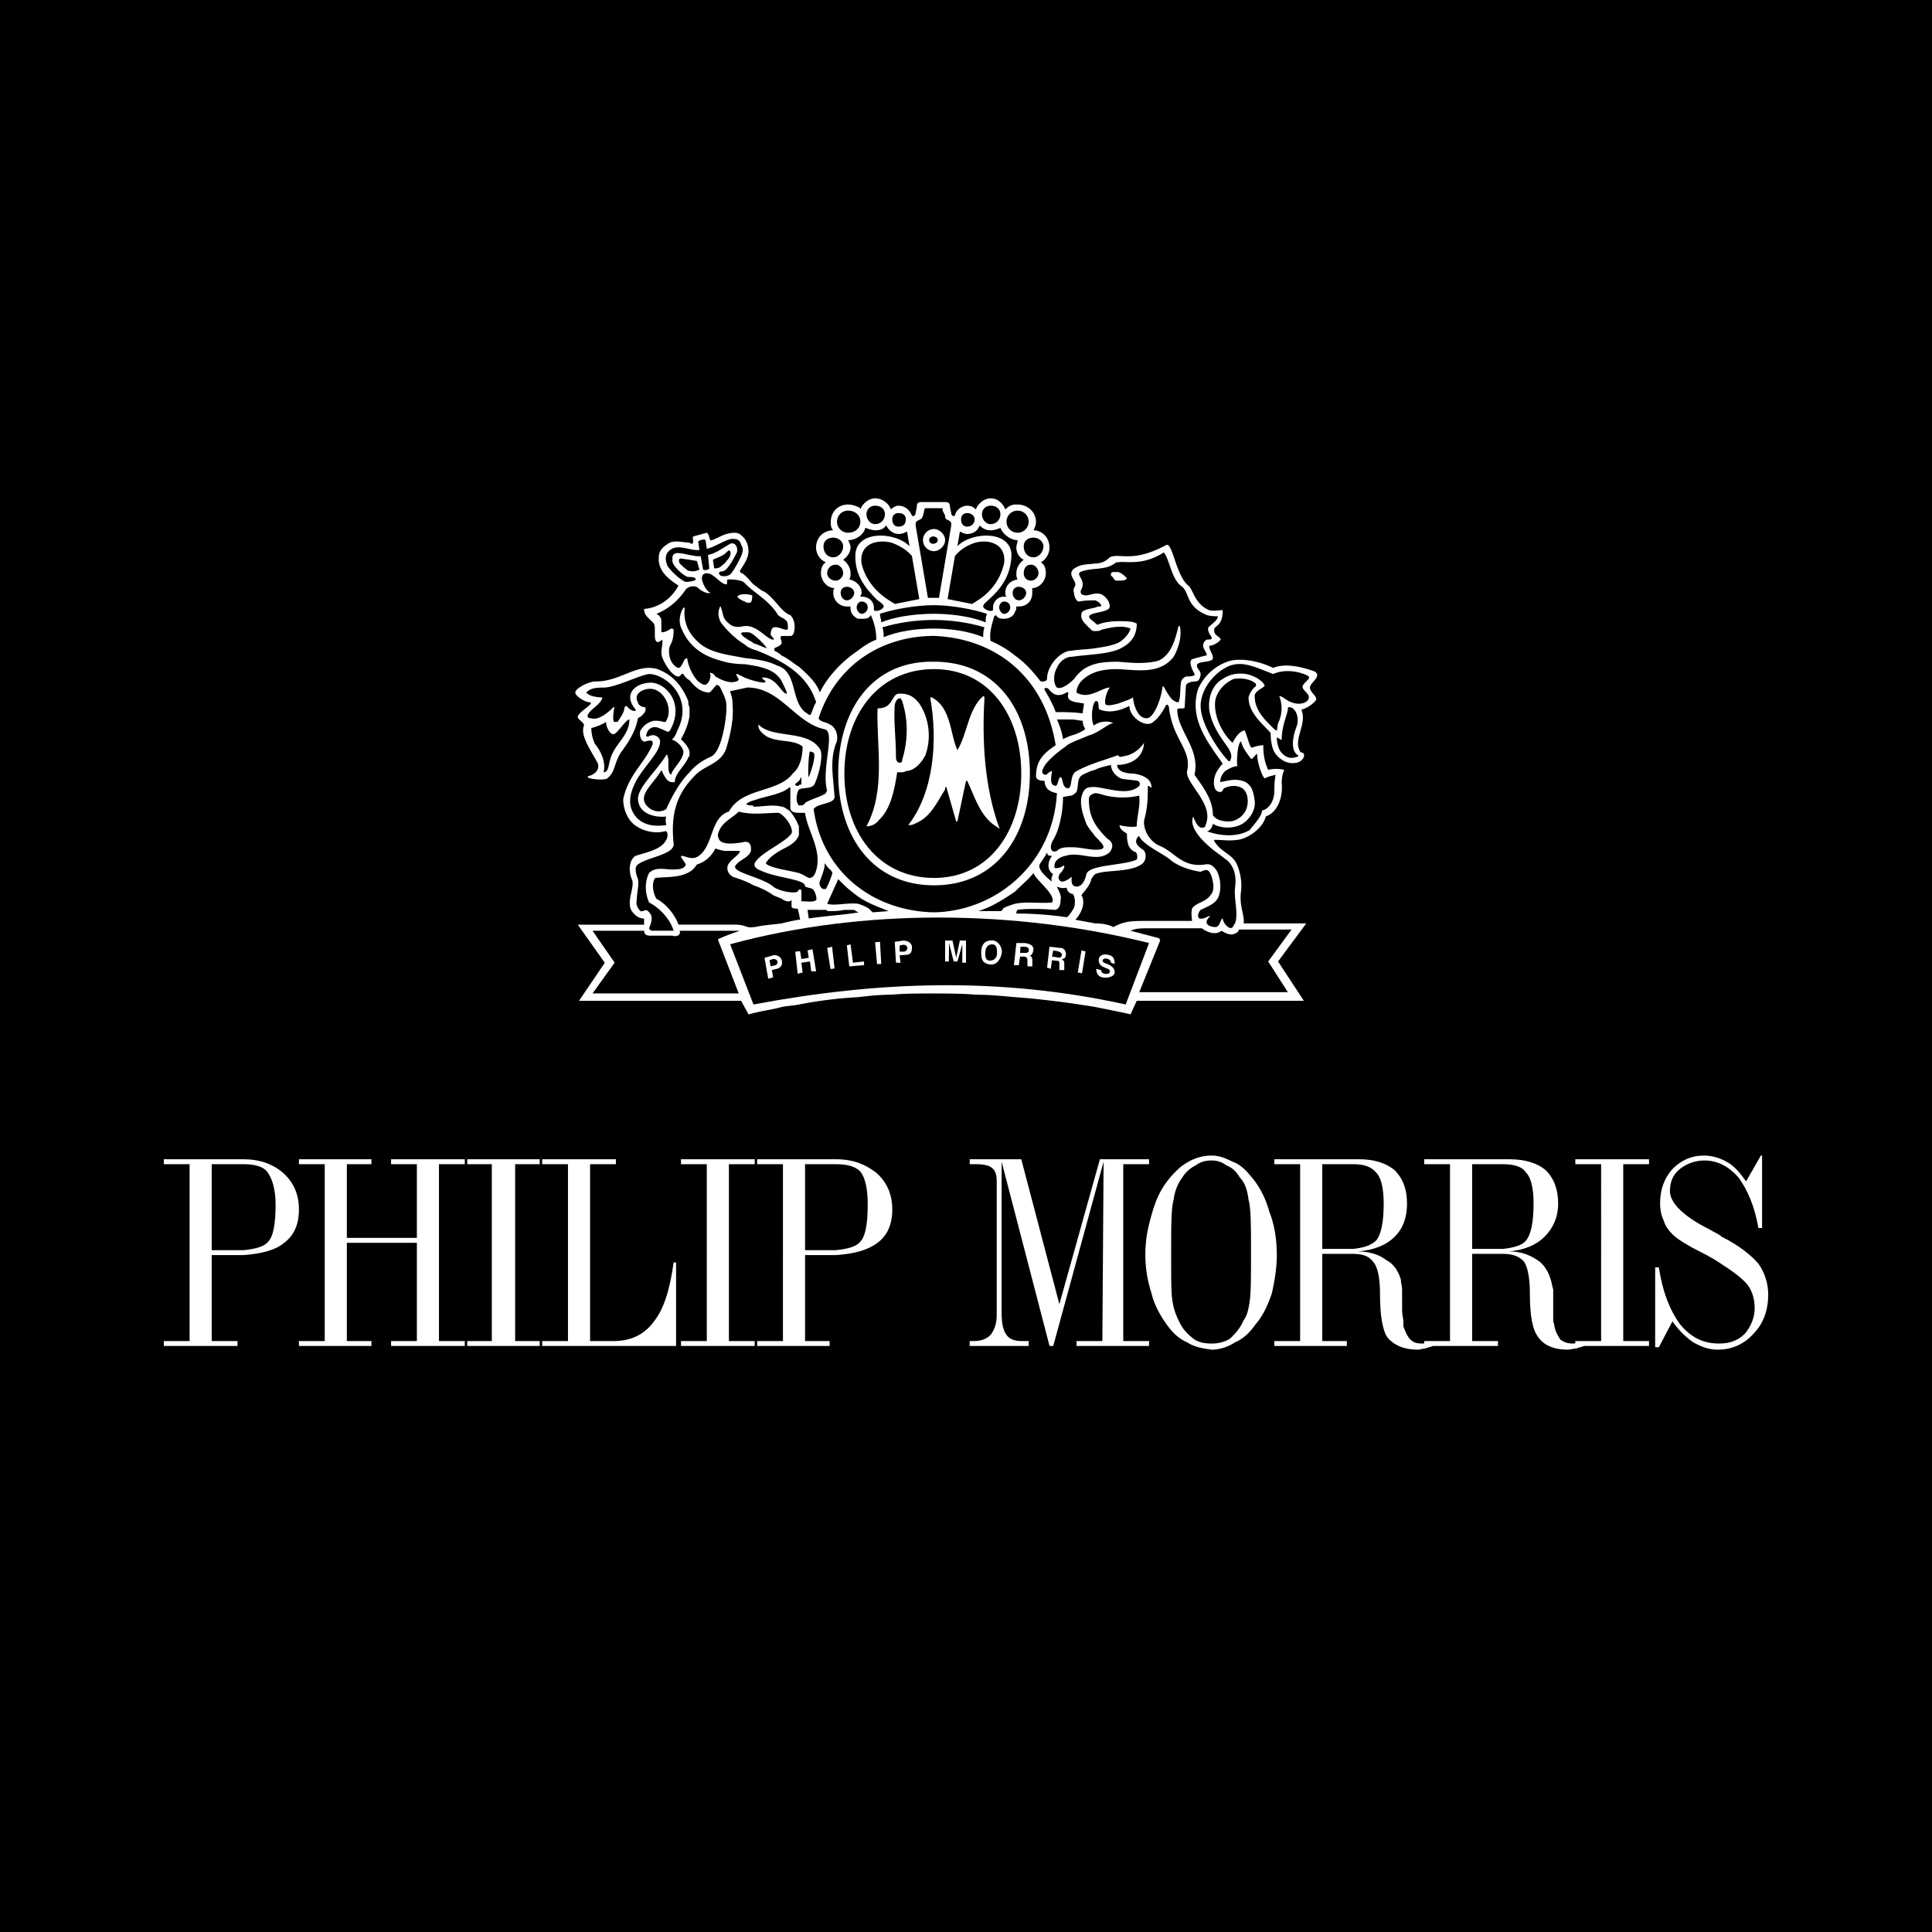 <svg xmlns="http://www.w3.org/2000/svg" width="2500" height="2500" viewBox="0 0 192.756 192.756"><g fill-rule="evenodd" clip-rule="evenodd"><path d="M0 0h192.756v192.756H0V0z"/><path d="M68.801 86.979c-.98.613-2.329.49-3.432.613-.368.49-.246 1.471.123 2.083.98.49 1.838 1.593 2.206 2.574H73.213c1.349 0 1.104.368 1.961.246h.123c1.226-.246 1.838-.246 2.696-.368.49-.122.98-.245 1.716-.367h.122l-.122-.613-.123-.49c-.245 0-.613 0-.613-.245V89.8c-.245.245-.613.122-.98-.123-.245-.123-.613-.245-.858-.368-.49-.368-1.226-.735-1.961-.98-.613-.368-1.349-.613-2.084-.858-.367-.245-.612-.613-.49-1.103.245-.613 1.226-1.103 1.226-1.471h-1.348c-.368 0-.735-.122-1.104-.245-.368.735-.98 1.348-1.838 1.593-.245.366-.49.611-.735.734zm40.447 13.482c1.225.246 2.451.49 3.553.736l.613-1.35h16.67l-2.574-3.921 2.818-3.8h-6.25c.121-.858-.49-1.716-.246-3.309.123-1.348-.367-2.697-.734-3.064-.49-.613-1.35-.858-1.961-1.839 0-.122 0-.122.121-.122.736 0 1.35.122 2.207 0 1.104-.123 2.574-1.226 2.818-2.329 1.35-.49 1.717-2.206 1.594-3.309 0-.735.123-.981.246-1.348a3.489 3.489 0 0 0-1.594 0c-.369-.735-.49-1.594-.49-2.452-.367 0-.859.123-1.104.246-.244 0-.367-.735-.736-1.716-.488 0-.98.735-1.225 1.226-.857-.736-1.961-2.574-1.717-4.29.246-.98.98-1.716 1.84-2.083.734-.123 1.715 0 2.205.49v.246c-.244.123-.611.613-.734 1.103 0 1.594 1.471 2.696 2.205 3.555 0 .735.123 1.593.49 2.083.49.613 1.227 1.104 2.207.858.367-.123.734-.49.613-.858 0-.122-.369-.122-.369-.245-.734-1.225.736-2.696.123-4.167.613-.123 1.348-.735 1.471-.98.123-.368-.611-.735-.611-1.226s1.225-1.103.488-1.593c-1.348-.491-2.941-.858-4.166-.368-1.227-.613-2.941-.98-4.168-.735-1.471.367-2.695 1.471-3.309 2.819-.98 3.064 1.104 5.515 2.451 7.476-.246.246-.613.736-.736 1.104-.244.613-.244 1.716.49 1.716.246 0 .246-.245.369-.368.49-.245 1.225-.368 1.838 0 .49.368.613 1.103.49 1.716-.123.858-.98 1.593-1.838 1.593-.613 0-1.227-.122-1.594-.613 0-1.593-.98-2.819-1.838-4.044.611-2.574-1.717-4.412-1.717-6.496 0-.245.736 0 .736-.245l.121-2.083c0-.368.613-.49.98-.49.369 0 .49-.49.49-.736 0-.367-.367-.49-.367-.857 0-.49 1.594-.245 1.594-.735s-.367-.735-.367-1.226c.49 0 1.348-.613 1.102-.736-.367-.368-.611-.368-.611-.858s.857-.245.857-1.961c-.49 0-.857.123-1.348 0-1.471-.613-1.594-2.083-2.084-2.451-1.227-.98-1.594-4.413-2.207-4.045-3.432 1.839-4.656.735-5.637 1.226-.49.491-.98.613-1.471.613-.736.122-1.471 0-2.207.613-.49.613.367 1.103.246 1.593-.123.245-.246.368-.123.735 0 .368.244.858.49.858.613-.123 1.225-.123 1.594-.123.121 0 .244.123.244.123.123 0 .613.49.246.49-.123 0-.246 0-.49.123-.613.123-1.35.245-1.35.613-.121.612.369.98.98 1.593.123.123.246.123.369.123.244 0 .49 0 .611-.123.98-.245 2.084-.49 2.941-.123-.121.491-.734 1.226-1.348 1.471s-1.348.367-2.205.49c-.736.123-1.594.123-2.33.246-1.102 0-2.451 1.471-2.451 2.819 0 .245-.613.368-.734.123-.859-1.103-1.594-1.839-2.451-2.451-.736-.613-1.594-1.104-2.451-1.471-.123-.858.121-1.594.367-2.452.123-.123.244-.123.244 0 .246.245.49.245.736.245.49 0 .98-.245 1.104-.735.121-.123.121-.245.121-.368v-.123h.246c.857 0 1.348-.613 1.348-1.348v-.49c.736 0 1.348-.735 1.348-1.471 0-.49-.121-.858-.49-1.103.49-.245.859-.858.859-1.471 0-.98-.736-1.716-1.594-1.716.123-.245.244-.49.244-.858 0-.98-.857-1.716-1.838-1.716h-.244c-.369 0-.736.245-.98.49-.246-.613-.736-1.103-1.471-1.103-.613 0-1.227.49-1.471 1.103-.246-.245-.491-.368-.859-.368-.49 0-1.103.368-1.226.98-.123.123-.368 0-.368-.245l-.123-.613c0-.368-.123-.49-.49-.49h-2.33c-.367 0-.49.123-.49.49l-.122.613c0 .245-.246.368-.368.245-.245-.613-.735-.98-1.348-.98-.246 0-.491.123-.736.368-.245-.613-.858-1.103-1.593-1.103-.613 0-1.226.49-1.471 1.103a.263.263 0 0 0-.245-.245 2.302 2.302 0 0 0-.98-.245c-.98 0-1.716.735-1.716 1.716 0 .368 0 .613.245.858-.98 0-1.715.735-1.715 1.716 0 .613.367 1.226.98 1.471-.368.245-.491.613-.491 1.103 0 .735.613 1.471 1.349 1.471-.123.123-.123.368-.123.49a1.36 1.36 0 0 0 1.349 1.348h.368v.123c0 .49.245.858.735 1.103h.368c.368 0 .613 0 .858-.245 0-.123.123-.123.123 0 .368.858.49 1.593.49 2.329-.613.245-1.226.613-1.838 1.104-1.471.98-2.941 2.451-3.8 4.167-.245-.858-1.103-1.716-2.083-2.574-.613-.367-1.104-.857-1.716-1.103-.245-.245-.49-.368-.735-.49v-.246c.245-.123.613-.245.735-.49 0-.368-.245-.613 0-.736h.98c.123-.123.245-.245.245-.368.123-.49.123-1.226-.368-1.716-.368-.122-.613-.368-.858-.613-.49-.49-.98-1.226-1.716-1.716-.368-.123-.735-.49-1.103-.736-.368-.367-.613-.735-1.104-1.103-.122 0-.245-.123-.245-.245.368-.613.858-1.226.858-1.961 0-.613-.245-1.226-.735-1.594-.368-.368-.98-.245-1.471-.122-.735.245-1.471.735-1.594.612-.122-.123-.122-.612-.368-.735l-1.348.368c-.123.123.123.613-.123.736-.119 0-.238-.115-.245-.122v-.001c-.613 0-1.348-.245-1.961 0-.613.368-1.103.735-1.103 1.471-.123 1.471 1.226 2.329 1.961 2.819-.735 1.348-1.961 2.206-3.432 2.329 0 .735.613.98.981 1.471.245.49-.123 1.716.368 1.838.245 0 .49-.368.49-.122 0 .612-.245 1.103 0 1.716.246.612.98 1.838 1.594 1.838.245 0 .245-.368.49-.246.123.246.368.491.613.613.49.613 1.103 1.226 1.961 1.226.122 0 .367-.368.612-.613.123-.246.368-.123.49.123.245.49.613 1.226.613 1.716v.613c-.123 1.716-.613 4.044-1.471 4.535-.858.368-1.593.858-2.206 1.594-.98.98-1.716 2.329-2.329 3.677-.613.368-1.349.245-1.838-.245-.491-.49-.491-.98-.123-1.593.367-.613.98-1.226 1.348-1.838.245-.368.245 0 .245 0 .246.49.491.98.98.98h.246c0-.858.98-1.593 1.348-2.451 0 0 0-.123.123-.123v-.49c-.123-.49-.49-.857-.858-1.225.368-.613.735-1.471.858-2.329v-.858c-.123-.245-.123-.368-.123-.613-.613-1.471-1.471-2.574-3.064-3.187-2.084-.613-3.677 1.226-6.128 1.226-.858 0-2.083.735-2.083 1.103s.98.98 1.471.98c.49.123-1.226.98-1.226 1.471 0 .245.735.613.613.858-.368.98.613 2.329 1.348 3.677.245.49 0 1.103-.858 1.348-.613.245 1.471.49 1.838.245.858-.735.613-1.348 1.348-2.574.735-.98 1.471-2.084 1.716-3.432.123-.123.245-.123.368-.245.245-.245.49-.49.367-.858-.367 0-.735-.245-.735-.49-.49-.858.49-1.348 1.226-1.348 1.349 0 2.329 1.961 1.594 3.187 0 .123-.123.123-.245.123-.368-.123-.613-.123-.98-.123-.49.123-.981.368-1.349.981-.122.367 0 .98.368 1.103.246 0 .613-.245.858 0v.245c-.735 1.839-2.451 3.064-2.941 5.516 0 .858.368 2.084 1.348 2.696.735.49 1.839.735 2.819.49.245-.122.368.491.123.858-.49.98-1.961 1.226-3.064 1.593-.612.368-.735 1.471-.367 2.329.367.735-.613 2.206 0 3.187.367.49.735.735 1.225.735v.613h-6.618l2.696 3.8-2.574 3.799H73.944l.735 1.35c.122 0 .367-.123.49-.123.98-.246 1.961-.367 2.819-.613.613-.123 1.103-.123 1.716-.244a42.685 42.685 0 0 1 5.883-.736c1.103-.123 2.083-.244 3.309-.244 1.348-.123 2.819-.123 4.167-.123 1.471 0 2.941 0 4.291.123 1.348 0 2.572.121 3.922.244 1.838.123 3.799.367 5.637.613.741.117 1.599.238 2.335.361zm0-23.655c.49-.245 1.102-.368 1.592-.49 0 .368.246.98.98 1.348.369.123 1.104.123 1.717.245a.347.347 0 0 1 0 .613c-1.104.858-2.941.123-4.289 0-.49 0-.859 0-1.104.368-.613.98-.123 2.329.244 3.309.246.491.613.858.859 1.226.49.49.857.858.857 1.103-.123.245-.367.245-.857.245-.613 0-1.471-.245-2.33-.245-.611 0-1.102 0-1.471.367-.49.245-.857-.245-.367-1.103.613-.98.98-2.819.98-4.29.246 0 .613-.123.857-.123.246-.123.369-.245.49-.368.246-.735 0-1.348.613-1.716.249-.122.739-.366 1.229-.489zm0 10.418c.98-.49 3.676-.123 4.779-1.104.367-.367.367-1.103 0-1.348s-.857-.613-.613-1.103c0 0 .123-.245.246-.245.367.858 2.328 1.715 3.064 2.329.857.735 2.205 1.103 3.062 1.226.736-.368.859-.123 1.104.49.123.49.367 1.348-.123 1.838-.49.735-1.471.735-1.838 1.348-.123.49 0 .98 0 1.226h-4.658c-1.225 0-2.082 0-3.186.613-.49-.246-1.104-.368-1.838-.368-.613-.122-1.35-.245-1.961-.367.49-.491 1.102-1.594.611-2.452.369-.49.859-.98.98-1.593.125-.245.248-.367.371-.49zm-2.33-15.443c.369 0 .736.123 1.104.123 0 .49.123.49.246.858-.369.245-.859.49-1.35.613a6.034 6.034 0 0 0-.857.368c-.123-.736-.367-1.471-.613-1.961l1.47-.001zm-5.637 17.159c.611-.613 1.225-1.103 1.838-1.838.123.613 2.328 2.206 1.838 2.941-1.225.123-2.451-.123-3.676.123-.369.123-.859.245-1.227.49 0 .123-.123.245-.244.245h-2.207c1.227-.368 2.452-1.103 3.678-1.961zm-3.922-34.809c1.471-.368 3.062.245 2.818 2.084-.367 1.593-1.348 2.941-2.818 3.799-.123.123-.246.123-.369.245l-2.451-.49.735-4.29c.491-.612 1.226-1.103 2.085-1.348zm-4.29-.612c.245 0 .49.123.49.368s-.245.368-.49.368c-.123 0-.368-.123-.368-.368s.245-.368.368-.368zm-4.168.612c.736.245 1.593.735 2.083 1.349l.735 4.29-2.451.49c-.123-.123-.245-.123-.368-.245-1.471-.858-2.574-2.206-2.941-3.799-.245-1.84 1.349-2.452 2.942-2.085zM85.592 89.43c.858.613 1.838.98 3.064 1.471l-1.593.123-.368-.368c-.368-.245-.735-.368-1.103-.49-1.103-.123-2.329.245-3.064 0l1.104-2.451.49.49c.49.49.98.857 1.47 1.225zm-5.883-11.521c-.246.245-.368.245-.368.368s.123.123.368.123c0-.123.122-.123.245-.123v-.735c-.122.122-.122.245-.245.367zm0 3.187c-.491 0-.858-.123-.858-.491v-2.083c-.245.123-.49.368-.858.49-.858.368-1.838.49-2.819.858-.123 0-.368.123-.613.245l-.123.123c.245.123.49.123.612.123.123 0 .123.123.123.123.98 0 1.961-.245 2.819 0 .245 0 .49.245.735.368.368.368.735.981.981 1.593V83.303c-.246.736-.981 1.104-1.716 1.471-.613.367-1.226.735-1.593 1.348l.123.123c.368.245.98.368 1.471.49.613.123 1.226.245 1.716.368.367.123.735.368.98.49.49 0 .612-.368.735-.735.612-2.083-.858-3.922-1.104-5.76h-.368c-.122 0-.243-.002-.243-.002zm-4.535-17.772a.94.94 0 0 0-.613-.245c-.368 0-.613 0-.613.123 0 .245.857.735 1.103.857l.123.123c.49.122.857.367 1.348.49a6.969 6.969 0 0 0-1.348-1.348zm-2.696-8.212l.122-.122c.245-.246.368.245.245.367 0 .245-.245.491-.367.613-.123.245-.368.367-.49.49-.245.245-.491.245-.736.245l-.123-.858c.491-.245.981-.367 1.349-.735zm-3.677.736l.735.123.245.858c-.245.123-.613.245-.98.123h-.123c-.368-.245-.613-.49-.858-.735-.123-.245-.123-.491.123-.491l.858.122z" fill="#fff"/><path d="M93.191 87.592c-5.638 0-8.947-4.658-8.947-10.418 0-5.76 3.309-10.417 8.947-10.417 5.516 0 8.701 4.657 8.701 10.417.001 5.76-3.185 10.418-8.701 10.418z"/><path d="M98.217 69.697c-.246 4.167 0 8.825 1.471 12.869.123.123 0 .123-.123 0-1.715-.98-2.205-2.819-3.064-4.657h-.123l-.858 4.044h-.123l-.981-3.432c-.122 0-.122 0-.122.245-.858 1.348-1.471 2.819-3.064 3.432-.246.123-.368.123-.613.123 2.574-3.309 2.941-8.457 2.206-12.624 0-.123 0-.123.123-.123 1.961.98 1.838 3.677 2.574 5.271.98-1.594 1.103-4.167 2.574-5.393.123 0 .123.123.123.245z" fill="#fff"/><path d="M67.82 92.862h6.005c-.367.123-1.471.491-2.206.858l2.084 5.393H59.118l2.206-3.064-2.206-3.187h5.147c0 .368.246.491.613.491h2.206c.369.122.859 0 .736-.491zM114.518 92.617h5.393c.49.368 1.348.736 1.961.245.367.245.736.368.98.368.123 0 .736-.123.736-.49h5.27l-2.328 3.187 1.961 3.064h-14.83l2.084-5.148c0-.122-.123-.245-.123-.245l-2.82-.736c.489-.245 1.102-.245 1.716-.245zM104.957 85.386c-.367.49-.613 1.348.123 1.838-.123.123-.244.49-.123.735-.49-.368-1.471-1.226-1.225-1.716.121-.245.611-.858.734-1.226.001.369.247.369.491.369zM107.164 90.533c-.123.246-.49.858-.736.98a34.667 34.667 0 0 0-5.025-.368c0-.122 0-.245.123-.367.613-.123 2.451-.123 3.678 0 .49 0 .613-.613.613-.98.121-.491-.246-.981-.369-1.349.49.245.859.123.98.123 0 .245.246.613.613.613.246.368.246.981.123 1.348zM109.248 79.135c.367 0 .611.123 1.102.245a7.55 7.55 0 0 0 3.311 0c.123 1.103-.246 2.083-.246 3.064-.367.123-1.348 0-1.715-.123 0 .491.611.736.734.858 0 1.104.246 1.594.857 1.839.123 0 .246.49.123.735-1.225.613-4.779.49-5.025 1.471-.121.49-.367 1.226-.98 1.226-.611 0-.49-.735-.49-.98-.121.123-.611.49-.98.49-.49-.123-.367-.735 0-.98.123-.245.246-.368.246-.49 0-.368-.123.123-.859.123-.121 0-.121 0-.121-.245 0-.491.49-.858 1.104-.98 1.471-.491 3.186.735 4.412-.368.367-.49.367-.98-.246-1.348-1.225-1.226-1.838-2.207-1.838-3.922-.002-.37.242-.493.611-.615zM123.832 73.987c.123.613.613 1.226.98 1.716.123.123.49-.491.613-.491 0 .735.367 1.961.734 2.452.492-.245.736-.245 1.104-.368-.121.735-.121 1.226-.121 1.593 0 1.348-.859 1.961-1.227 1.961 0 .613-.98 1.593-1.225 1.961-1.227.735-2.943.613-4.291.122.246 0 .49-.245.613-.735.857.491 2.084.491 2.941 0 .736-.49 1.348-1.348 1.225-2.329-.121-.98-.367-1.716-1.225-1.961s-1.471 0-2.207.123c0-.368.123-.735.49-1.103.369-.245.859-.49 1.227-.49-.121-.245.002-2.451.369-2.451z"/><path d="M123.342 66.265c1.104-.122 2.084.368 3.678.98 1.348-.612 3.064-.122 3.555.246.244.245-.736.735-.613 1.103s.49.49.613.858c.123.613-.859.98-1.717.613-.49-.123-.857-.613-1.225-.613.244.613.367 1.471 0 2.451-.369.613 0 1.226-.49.858-.859-.858-1.963-1.838-1.963-3.309 0-.613 1.104-.858.98-1.103-.244-.49-1.102-.98-1.838-1.104-.857-.122-1.592 0-2.328.491-1.104.613-1.471 1.961-1.348 3.064.244 1.593 1.102 2.696 1.961 3.922.123.245.244.49.244.735 0 .123-.121.613-.244.49-.49-.367-2.82-3.432-2.82-5.515s2.084-4.044 3.555-4.167zM109.738 70.8c.98.368 1.961.123 2.941-.368 0 1.103 1.471 2.083 2.205 1.716.613-.368 1.104-1.104 1.471-1.839.123 0 .123 0 .246.123.367 3.432 2.328 4.29 1.838 6.496-.244 1.103 2.451 3.064 1.961 5.025-.123.368-.123.613-.367.613-.367.123-.736-.368-.98-1.103-.613 1.349 1.838 3.187 1.961 3.31l1.471 1.103c.246.245.98.981.734 2.697-.121 1.226.369 2.574 0 3.554-.121.123-.121.246-.244.368-.244.367-.98-.368-.98-.858-.246 0-.246.858-.736.858-.611 0-1.348-.368-.49-1.104-.367 0-.611.368-1.102.245-.246-.123-.123-.612.121-.857.736-.368 1.594-.613 1.84-1.471.244-.735.121-1.838-.246-2.451-.244-.368-.613-.736-1.104-.613-2.328.368-3.062-1.226-4.533-1.838-.98-.368-1.717-1.593-1.594-2.574.367-1.226.367-2.452.367-3.31 0-.368.367.245.367 0 0-1.103-1.594-1.349-1.961-1.349s-1.471-.122-1.471-.857c1.104 0 2.574-.49 2.697-2.206-.49.735-1.227 1.226-2.084 1.348-.367.123-.49 0-.49-.122-1.348.49-2.818.857-4.168 1.593-.734.368-.367 1.716-.857 1.716-.613 0-.49-1.103-.734-1.103-.246 0-.246.858-.492.858-.734 0-.367-1.226-.367-1.471-.244 0-.49.368-.613.368-.244 0-.367-.123-.367-.368.246-.981 1.84-2.083 2.33-2.452.367-.367 1.471-.735 2.328-1.103.98-.245 1.961-1.225 2.451-1.225-.49-.246-1.348-.246-1.961.245-.367-.735-.123-2.451.244-2.451.368-.001.122.857.368.857zM104.59 68.717c.49.613.98.858 1.838.368.246-.123.123.123.123.368 0 .613.98.613 1.594.735 0 .245-.123.735-.123.981-.98-.123-1.838-.123-2.697-.123-.244-.735-.734-1.593-1.102-2.206-.123-.246.244-.246.367-.123zM93.191 62.711c-1.716 0-3.554.246-5.025.858 0-.245 0-.612-.123-.98 1.594-.49 3.432-.735 5.148-.735 1.593 0 3.432.245 5.025.735-.123.368-.123.735-.123.98-1.47-.612-3.308-.858-4.902-.858z"/><path d="M93.191 60.382c-1.716 0-3.922.368-5.393.858 0 .367.123.49.123.857 1.471-.613 3.554-.857 5.271-.857 1.593 0 3.677.245 5.148.857 0-.368 0-.49.121-.857-1.47-.49-3.676-.858-5.27-.858zM99.074 60.873c-.244.245-.98-.123-.98-.368s.367-.49.613-.735c1.225-1.103 2.205-2.452 2.205-4.535-.244-2.452-4.167-2.084-5.392-.735l.245-1.471c.245.123.49.246.735.246.613 0 1.103-.368 1.226-.858.367.368.734.49 1.104.49.367 0 .734-.123.98-.245.244.613.98 1.226 1.715 1.226 0 .245-.123.49-.123.735 0 .49.246.98.736 1.226-.49.368-.736.858-.736 1.348 0 .245 0 .367.123.613-.734.123-1.225.613-1.225 1.348 0 .122 0 .245.121.368h-.244c-.613 0-1.104.49-1.104 1.103l.001.244zM87.186 60.873c.245.245.98-.123.98-.368s-.49-.49-.735-.735c-1.103-1.103-2.206-2.452-2.083-4.535.245-2.452 4.167-2.084 5.393-.735l-.245-1.471c-.245.123-.49.246-.857.246-.491 0-.981-.368-1.226-.858-.245.368-.613.49-1.103.49-.245 0-.613-.123-.98-.245-.123.613-.858 1.226-1.716 1.226.122.245.245.49.245.735 0 .49-.368.98-.735 1.226.49.368.735.858.735 1.348 0 .245 0 .367-.123.613.613.123 1.226.613 1.226 1.348 0 .122-.123.245-.123.368h.123c.735 0 1.226.49 1.226 1.103-.002.121-.002.121-.002.244zM100.178 61.241c.367 0 .613-.368.613-.613 0-.368-.246-.613-.613-.613-.246 0-.49.245-.49.613 0 .245.244.613.49.613zM101.648 59.892c.367 0 .734-.368.734-.735s-.367-.613-.734-.613-.613.245-.613.613.246.735.613.735zM102.873 57.931c.369 0 .736-.368.736-.735 0-.49-.367-.858-.736-.858-.49 0-.734.368-.734.858 0 .367.244.735.734.735zM103.119 55.602c.49 0 .98-.49.98-1.103 0-.491-.49-.858-.98-.858-.613 0-.98.368-.98.858 0 .613.367 1.103.98 1.103zM101.525 53.151c.613 0 1.104-.49 1.104-1.103s-.49-1.103-1.104-1.103-1.104.49-1.104 1.103.491 1.103 1.104 1.103zM98.83 52.293c.611 0 .98-.491.98-.981s-.369-.858-.98-.858c-.49 0-.859.368-.859.858s.369.981.859.981zM96.5 52.538c.368 0 .736-.245.736-.735 0-.368-.368-.613-.736-.613s-.613.245-.613.613c.001.49.246.735.613.735zM85.96 61.241c-.246 0-.49-.368-.49-.613 0-.368.245-.613.49-.613.368 0 .613.245.613.613 0 .245-.245.613-.613.613zM84.489 59.892c-.368 0-.613-.368-.613-.735s.245-.613.613-.613.735.245.735.613-.367.735-.735.735zM83.386 57.931c-.49 0-.858-.368-.858-.735 0-.49.368-.858.858-.858.367 0 .735.368.735.858.001.367-.368.735-.735.735zM83.141 55.602c-.613 0-.98-.49-.98-1.103 0-.491.368-.858.98-.858.491 0 .981.368.981.858 0 .613-.491 1.103-.981 1.103zM89.637 52.538c-.368 0-.613-.245-.613-.735 0-.368.245-.613.613-.613.49 0 .735.245.735.613.001.49-.245.735-.735.735zM87.308 52.293c-.49 0-.858-.491-.858-.981s.368-.858.858-.858c.613 0 .98.368.98.858s-.367.981-.98.981zM84.612 53.151c-.613 0-1.104-.49-1.104-1.103s.49-1.103 1.104-1.103c.735 0 1.226.49 1.226 1.103s-.491 1.103-1.226 1.103zM73.704 80.973c1.348.368 2.696.123 3.922.123.49 0 1.838 1.716 1.226 2.206-.735.858-3.064 1.838-3.554 2.819-.123.368.245.613.613.736 1.471.735 4.535.858 4.412 1.593.245.123.49.123.735.245s.49.98.368 1.104c-.246.245-.981.122-1.471.122v-1.103c-.123-.123-.245-.123-.368.123-.245.245-1.838 0-2.451-.49-.98-.858-3.8-1.348-3.8-1.961 0-.123.123-.245.246-.368.368-.367 1.348-.735 1.348-1.348 0-.245 0-.98-.858-.735-.735.122-1.716.245-2.206-.123a.936.936 0 0 1-.245-.613c.244-1.226 1.347-1.595 2.083-2.33zM80.567 90.779h1.716c.123 0 .245 0 .245.122.736 0 1.104 0 1.716-.122h.858c.245 0 .368.245.612.245-1.47.245-3.432.367-5.024.612l-.123-.857zM64.756 67.246c1.593 0 4.535 2.329 2.819 5.639-.123.367-.245.612-.491.858 0 .123.123.123.123.123.368.122.858.612.98 1.103 0 .858-1.104 1.716-1.226 2.329-.49-.245-.123-1.471-.368-1.839 0-.122 0-.245-.123-.122-.98 1.593-2.696 3.064-2.819 4.29 0 1.593 1.716 1.961 2.819 1.838-.123.368 0 .735 0 .858-.98.123-2.084.123-2.942-.735-.858-.98-.858-2.083-.123-3.554s2.451-2.941 2.451-4.045c0-.49-.612-.735-.857-.613-.245 0-.245.123-.368.123s-.246-.123-.123-.245a.846.846 0 0 1 1.226-.613c.367.123.613.246.858.368.123 0 .123 0 .245-.122 1.471-2.574-.245-4.658-1.838-4.78-1.471 0-2.697.98-1.839 2.329.123.245.245.245.245.368s.123.123-.123.123c-.245 0-.613-.245-.735-.49 0 0-.123 0-.245.123 0 .49-.368.98-.613 1.348 0 .123-.245.123-.368.123-.245 0-.123-.98 0-1.593 0 0 0 .123-.123.123-.49.49-1.471 1.348-2.206 1.103-.123 0-.368 0-.368-.245.123-.613 1.348-1.103 1.471-1.838-.49 0-1.226-.123-1.471-.368-.123-.123-.245-.123-.123-.123.368-.368.735-.49 1.716-.49 1.23-.006 3.559-1.231 4.539-1.354z"/><path d="M62.795 71.781c0 1.716-1.594 2.451-1.961 4.167-.123.368-.123 1.104-.613 1.104.245-.98-.245-2.084-.858-2.819a3.775 3.775 0 0 1-.368-1.593c.49-.123 1.103-.368 1.471-.613 0 .49.368 1.226.735 1.226s1.226-1.472 1.594-1.472zM74.562 68.594c3.309 0 4.78 3.555 7.721 4.167 1.104.245-.368 4.045.245 6.128-.122.123-.122.245-.122.245-.491.368-1.594.613-2.084.98-.123.245-.368.245-.612.245-.368-.368-.246-1.226 0-1.593.49-.245 1.348 0 1.593-.613.49-1.103.858-2.942.49-3.432-1.226-1.961-4.78-.98-6.128-2.452v.123c0 .491.49.858.858 1.103 1.226.613 2.574.246 3.554.98 0 .98-.245 2.084-.98 2.696-1.471 1.961-5.025 1.349-6.373 3.8-1.961.613-1.471 3.555-3.187 4.535-.49.245-.98 0-1.471-.123-.123 0-.123.123-.123.123l.49.735c-.123.368-.49.49-.98.49-.858.123-1.961-.368-2.696.368-.491.98-.368 2.083 0 2.941.98.49 2.083 1.593 2.451 2.819h-2.206s-.245-.122-.245-.245c.245-.612.49-1.226-.123-1.716-.246-.245-.491.123-.736 0-.245-.245-.49-.613-.368-1.103 0-.736.246-1.471.123-2.084-.245-.613-.368-1.226 0-1.471.981-.735 3.677-.98 3.555-2.084-.368-3.432.613-5.27 2.206-6.863.98-.98 2.574-1.104 3.064-2.696.367-1.226.735-2.819.612-4.167 0-.858-.122-.98-.245-1.471l1.717-.365zM73.09 53.764c.491 0 .735.123.858.613.368.49 0 1.104-.245 1.594s-.613 1.103-.858 1.348c-.367.245-1.103.245-1.103-.122 0-.245.245-.123.49-.245.368-.123.98-1.226 1.226-1.716.245-.368 0-1.226-.613-.98-.857.49-1.471.98-2.206 1.103l.123 1.349c0 .123-.491.245-.613.123l-.245-1.348c-.613.122-2.206-.49-2.574-.245-.246.122-.246.245-.246.735s1.226 1.593 1.594 1.593c.245 0 .735 0 .735.246 0 .123-.613.245-.98.245-.245 0-1.349-.858-1.838-1.593-.245-.613-.245-1.104.123-1.471.858-.858 2.083 0 3.064-.123l-.123-.858c.123-.123.613-.245.735-.123l.123.858c.735-.125 1.961-.983 2.573-.983zM82.651 86.611c.122.123.49.368.367.613-.245.735-.367.98-.612 1.471h-.246c-.245 0-.49-.49-.368-.735.245-.735.49-1.226.49-1.839l.369.49z"/><path d="M24.31 124.729c1.226-.123 2.083-.367 2.452-.857.49-.49.735-1.715.735-3.678 0-1.592-.368-2.695-.858-3.309-.367-.49-1.226-.734-2.329-.734v-.492c1.593 0 2.942.492 3.922 1.35 1.103.98 1.593 2.205 1.593 3.676 0 1.473-.49 2.574-1.471 3.311-.858.734-2.329 1.104-4.045 1.225v-.492h.001zm-3.187 0h3.187v.49h-3.187v8.58h2.574v.49h-7.354v-.49h2.574V116.15h-2.574v-.492H24.31v.492h-3.187v8.579zM41.591 123.504v-7.354h-2.573v-.492h7.354v.492h-2.575v17.649h2.575v.49h-7.354v-.49h2.573v-9.805h-6.986v9.805h2.452v.49h-7.232v-.49h2.574V116.15h-2.574v-.492h7.232v.492h-2.452v7.354h6.986zM51.396 133.799h2.452v.49h-7.232v-.49h2.452V116.15h-2.452v-.492h7.232v.492h-2.452v17.649zM61.447 115.658v.492h-2.574v17.648h2.329c1.716 0 3.064-.613 4.045-1.961.98-1.227 1.593-3.188 1.961-5.883h.245v8.334h-13.36v-.49h2.574V116.15h-2.574v-.492h7.354zM72.723 133.799h2.574v.49h-7.354v-.49h2.574V116.15h-2.574v-.492h7.354v.492h-2.574v17.649zM83.386 124.729c1.226-.123 2.083-.367 2.451-.857.49-.49.735-1.715.735-3.678 0-1.592-.245-2.695-.735-3.309-.49-.49-1.226-.734-2.451-.734v-.492c1.716 0 2.941.492 4.044 1.35 1.103.98 1.593 2.205 1.593 3.676 0 1.473-.49 2.574-1.471 3.311-.98.734-2.329 1.104-4.167 1.225v-.492h.001zm-3.064 0h3.064v.49h-3.065v8.58h2.451v.49h-7.231v-.49h2.574V116.15h-2.574v-.492H83.386v.492h-3.065v8.579h.001zM104.713 134.289l-4.781-18.385v15.076c0 .98.123 1.715.49 2.205.246.367.736.613 1.471.613h.736v.49h-5.883v-.49h.368c.857 0 1.348-.246 1.717-.613.367-.49.611-1.102.611-1.961v-13.359c0-.613-.121-1.104-.49-1.348-.244-.246-.857-.367-1.592-.367h-.614v-.492h5.147l3.801 14.463 4.045-14.463h4.902v.492h-2.574v17.648h2.574v.49h-7.232v-.49h2.574l.123-17.895-5.025 18.385h-.368v.001z" fill="#fff"/><path d="M120.891 134.045c.613 0 1.227-.123 1.84-.492.488-.488.98-.98 1.348-1.838.367-.49.49-1.104.613-1.961.121-.857.121-2.451.121-4.779 0-2.574 0-4.412-.244-5.271-.123-.98-.369-1.715-.857-2.205-.369-.613-.736-.98-1.35-1.227-.49-.367-.98-.49-1.471-.49v-.49c.736 0 1.348.246 2.084.613.736.246 1.348.857 1.838 1.471.859.98 1.471 2.207 1.84 3.555.49 1.227.734 2.695.734 4.289 0 1.35-.244 2.697-.49 3.801-.367 1.102-.857 2.205-1.594 3.064-.611.857-1.225 1.469-2.084 1.838-.734.49-1.592.734-2.328.734v-.612zm0-18.264c-.613 0-1.104.123-1.594.49a3.18 3.18 0 0 0-1.348 1.227c-.367.49-.734 1.225-.857 2.205-.246.859-.246 2.697-.246 5.271v.611c0 1.963 0 3.434.123 4.168.123.857.367 1.471.613 1.961.367.857.857 1.35 1.471 1.838.49.369 1.104.492 1.838.492v.611c-.857-.121-1.715-.244-2.451-.734-.857-.369-1.471-.98-2.084-1.838-.611-.859-1.225-1.963-1.471-3.064a12.367 12.367 0 0 1-.613-3.801c0-1.102.123-2.082.369-3.062.244-.982.49-1.84.857-2.697.613-1.348 1.471-2.328 2.328-3.064.98-.736 1.961-1.104 3.064-1.104v.49h.001z" fill="#fff"/><path d="M134.986 115.658h.613c1.471 0 2.695.369 3.553 1.104.859.859 1.227 1.961 1.227 3.311 0 1.348-.367 2.451-1.227 3.309-.857.857-2.082 1.348-3.676 1.471 1.225 0 2.205.367 2.818.857.736.369 1.227 1.104 1.471 1.961 0 .369.123.613.123.98v2.084c0 .49.123.857.123.98v.613c.244.613.367.98.734 1.348.246.246.613.369 1.104.369.123 0 .367 0 .49-.123.246 0 .49 0 .613-.123v.49c-.246.123-.49.123-.736.246-.244 0-.49.121-.734.121-1.471 0-2.451-.49-3.064-1.225-.49-.736-.736-2.207-.736-4.412 0-1.594-.244-2.697-.734-3.188-.367-.49-.98-.734-1.961-.734v-.492c1.104-.121 1.838-.367 2.328-.857.49-.611.736-1.838.736-3.676 0-1.471-.246-2.574-.736-3.064-.49-.613-1.225-.857-2.328-.857v-.493h-.001zm-7.843 18.631v-.49h2.572V116.15h-2.572v-.492h7.844v.492h-3.064v8.455h3.064v.492h-3.064v8.701h2.451v.49h-7.231v.001z" fill="#fff"/><path d="M149.939 115.658h.611c1.594 0 2.82.369 3.678 1.104.857.859 1.227 1.961 1.227 3.311 0 1.348-.49 2.451-1.35 3.309-.857.857-2.084 1.348-3.555 1.471 1.227 0 2.084.367 2.82.857.613.369 1.104 1.104 1.348 1.961.123.369.123.613.246.98v3.064c0 .246.121.369.121.613.123.613.369.98.613 1.348.367.246.736.369 1.227.369.121 0 .244 0 .49-.123.121 0 .367 0 .611-.123v.49c-.244.123-.49.123-.734.246-.246 0-.613.121-.857.121-1.471 0-2.451-.49-2.941-1.225-.613-.736-.859-2.207-.859-4.412 0-1.594-.244-2.697-.613-3.188-.49-.49-1.102-.734-2.082-.734v-.492c1.102-.121 1.961-.367 2.328-.857.49-.611.736-1.838.736-3.676 0-1.471-.246-2.574-.736-3.064-.367-.613-1.227-.857-2.328-.857v-.493h-.001zm-7.845 18.631v-.49h2.574V116.15h-2.574v-.492h7.846v.492h-3.064v8.455h3.064v.492h-3.064v8.701h2.574v.49h-7.356v.001z" fill="#fff"/><path fill="#fff" d="M161.951 133.799h2.572v.49h-7.353v-.49h2.574V116.15h-2.574v-.492h7.353v.492h-2.572v17.649zM165.137 134.412v-7.967h.367c.369 2.451 1.104 4.289 2.084 5.639 1.104 1.348 2.33 1.961 3.922 1.961.98 0 1.84-.246 2.574-.98.613-.736.98-1.594.98-2.574 0-.859-.244-1.717-.734-2.33-.49-.611-1.471-1.348-2.82-2.205-.367-.246-.98-.613-1.715-.98-1.471-.736-2.451-1.35-2.941-1.838-.369-.369-.736-.859-.859-1.35-.244-.49-.367-1.104-.367-1.715 0-1.35.367-2.451 1.227-3.434.857-.857 1.838-1.348 3.186-1.348.736 0 1.594.246 2.207.613.734.367 1.348 1.104 1.961 1.961l1.471-2.574h.123v7.232h-.369c-.367-2.207-1.102-3.801-1.961-5.025-.98-1.104-2.084-1.717-3.432-1.717-.98 0-1.838.369-2.451.857-.734.613-.98 1.35-.98 2.207 0 1.104 1.227 2.451 3.922 3.799.613.369.98.492 1.227.736 1.715.857 2.941 1.838 3.676 2.697.613.857.98 1.961.98 3.062 0 1.594-.49 2.943-1.471 3.924-.857.98-2.082 1.592-3.555 1.592-.857 0-1.592-.244-2.449-.734-.736-.49-1.473-1.227-2.084-2.084l-1.35 2.574h-.369v.001z"/><path d="M128.49 70.555c.123 0 .367 0 .49.123.49.368.613 1.226.367 1.838-.367.98-.613 2.329.123 2.819.244.122-.246.245-.367.245-.49.123-.98-.123-1.35-.613-.244-.367-.367-.98-.367-1.348.123-.123.49.368.49.123.001-1.471.737-2.819.614-3.187zM81.18 75.09c.246.367-.245 1.838-.49 2.451-.123-.245 0-2.451.122-2.574l.368.123zM111.576 61.976c-.736 0-1.594.123-2.084.368l-.734-.613c-.613-.735 1.961-.49 1.961-1.226 0-.49-.369-.98-.859-1.226-.857-.245-1.348.368-1.961 0-.244-.367.123-.49.123-.98 0-.612-.613-.98-.244-1.225 1.102-.491 2.451-.123 3.432-.858.121-.123.244-.123.367-.123.857-.123 2.451.368 4.535-.981.613.736.734 2.697 1.838 3.432.736.613.367 1.961 2.451 2.819.367.123.857.123 1.104.123 0 .49-.98.98-.98 1.226 0 .491.367.735.367.98 0 .123-.367.123-.49.123a.676.676 0 0 0-.367.613c0 .368.613.98.244.98-.49.122-.98.245-1.348.368-.367.245 0 .98.246 1.47.121.246-.613.246-.859.246-.244.123-.49.368-.49.613-.121.613 0 1.348-.244 1.961-.613 0-.98-.735-1.227-1.103-.123-.245-.244-.49-.367-.49-.123 1.226-.857 3.187-1.594 3.187-.98 0-1.348-1.593-1.348-2.083-.367.245-.857.368-1.471.613-.49.123-.98.245-1.227.123-.244-.123 0-1.226.369-1.716-.736 0-1.961 1.103-3.064.613-.123 0-.246-.123-.246-.123 0-.613.369-1.103.859-1.471.98-.735 2.082-.858 3.309-.858 2.084.123 4.168.49 5.516-1.226.49-.858.857-2.083.613-3.064h-.123c-.367 1.471-.736 2.819-1.961 3.432-1.227.367-2.697.245-4.045.122-1.717 0-3.309.123-4.412 1.716-.367.368-1.227 1.103-1.717.858-.367-.368-.367-1.349 0-1.961.246-.613.859-1.104 1.471-1.104 1.717-.245 3.432-.245 4.658-.735 1.104-.491 1.838-1.226 1.838-2.574-.368-.246-1.104-.246-1.839-.246zm0-4.903h-.49c-.123 0-.123 0-.246.123v.245c.246.122.246.368.49.49h.246c.367 0 .734 0 .857-.245-.244-.245-.49-.49-.857-.613zM70.517 57.196c.735 0 1.348 1.103 1.961 1.103.122 0 0-.367.122-.49.49 0 .981 0 1.593.245 0 0 0 .123.123.123.735.858 2.451 1.716 3.309 3.187.245.245.49.245.735.49.245.123.245.49.245.858s-.98-.245-1.348-.123c-.245 0-.368.368-.368.735.123.245.49.49.245.49-.613 0-1.593-1.471-2.819-1.348h-.123c-.98.245-1.348-.123-1.715-.49-.368-.368-.368-.858-.49-1.226-.123-.123 0-.245-.123-.245-.368.613-.122 1.471.245 1.838.49.613 1.349 1.471 2.207 1.961.368.368.858.491 1.226.613 2.451.98 5.025 2.328 5.883 5.147-.246.368-.368.858-.491 1.104-.123.367-.368 0-.613-.123-1.471-1.226-.735-4.044-2.819-4.657-.98-.49-2.083-.613-3.187-.735-1.838-.368-3.677-.49-4.903-1.839-.858-.857-1.226-1.961-1.103-3.064 0-.123 0-.123-.123-.123-.368.613-.49 1.348-.245 1.961.735 1.839 2.083 2.819 3.922 3.31.735.245 1.594.367 2.452.367 1.593.245 3.187.491 3.799 1.961.123.246.49.981.368.981-.49 0-.858-1.348-2.083-1.593-.735-.123-.123.245 0 .368l-.123.123c-.491 0-1.348-.245-1.961-.49l-.735-.368c-.246-.122 0 .368.123.491a.263.263 0 0 1-.245.245c-.613.245-1.471-.123-2.084-.49-.123-.246-.368-.368-.49-.368s0 .122 0 .245c0 .245-.122.735-.368.857-.123.246-.613 0-.98-.367-.49-.613-.858-1.349-.98-2.206-.123 0-.123.123-.245.123-.123.245-.368.858-.613.858s-.735-.49-.858-.98-.123-.858 0-1.226c.245-.368.368-.981.368-1.471 0-.123 0-.246-.245-.246-.245.123-.49.368-.98.368v-1.103c0-.368-.245-.613-.49-.735 1.226-.491 2.206-1.349 2.941-2.452.368-.368.98-.368 1.226-.123s.858.612 1.226.49c-.49-.245-.858-1.103-.858-1.471-.002-.245.121-.49.489-.49zm3.799 2.083c-.368 0-.735.123-.735.246s.368.368.735.49c.123.123.368.123.49.123.245 0 .245-.613.245-.735 0-.001-.367-.124-.735-.124zM93.191 59.647h-.613l-1.226-7.231c0-.245 0-.368.245-.49.245-.123.367-.123.49-.49l.123-.49c0-.245.123-.245.245-.245h1.471c.123 0 .123 0 .123.245l.245.49c0 .368.122.368.367.49.246.123.246.245.246.49l-1.226 7.231h-.49zm0-6.864a1.1 1.1 0 0 0-1.104 1.103 1.1 1.1 0 0 0 1.104 1.104c.49 0 1.103-.49 1.103-1.104 0-.612-.613-1.103-1.103-1.103zM93.191 66.02c-6.251-.122-9.56 4.903-9.56 11.153 0 6.128 3.309 11.154 9.56 11.154 6.25 0 9.561-5.025 9.561-11.154 0-6.25-3.311-11.153-9.561-11.153zm0 25.004c-6.128-.123-11.154-4.045-12.012-10.296.368-.613 2.084-.49 2.084-1.226-.123-1.961-.491-3.555.123-5.271.367-.735 0-1.716-.613-1.961-.367-.245-.98-.245-1.103-.613 1.716-5.27 6.25-8.212 11.521-8.212 6.129.245 11.031 4.045 12.133 10.908-1.102.736-1.961 1.471-1.961 3.064 0 .368.369.49.859.49 0 .735.49 1.103 1.225 1.226-.367 6.988-6.006 11.768-12.256 11.891z"/><path d="M89.637 69.207h.245c.858 0 1.349.368 1.838.98.98 1.471 1.226 3.432.613 5.148-.368.735-1.103 1.593-1.961 1.593-.123.123-.368.123-.491.123h-.368c-.245 1.593-.613 3.677-1.838 4.78-.245.367-.735.612-1.226.612 1.961-3.677.98-7.967 1.103-11.766 1.594.001 1.349-1.347 2.085-1.47zm.245.49c-.245-.123-.49.123-.613.613-.123 1.839.123 3.187.123 5.271 0 .367.246.612.49.49.123 0 .123-.123.123-.245.613-1.961.613-4.045 0-5.883-.001-.123-.123-.123-.123-.246z" fill="#fff"/><path d="M114.641 94.087l-2.33 6.129c-12.637-2.77-24.61-2.342-37.136 0l-2.329-6.006c13.285-3.623 28.49-3.448 41.795-.123z"/><path d="M77.503 96.662c.433-.109.592-.445.49-.859-.093-.375-.555-.576-.858-.49l-.858.245.368 2.084.49-.123-.123-.736.491-.121zm3.309-.736l.123.98h.491l-.368-2.206-.49.122.123.736-.736.123-.13-.78-.483.045.245 2.207.49-.123-.123-.98.858-.124zm2.452.697l-.246-2.167-.49.123.332 2.104.404-.06zm2.941-.329v-.368l-1.103.123-.245-1.838-.368.123.245 2.083 1.471-.123zm1.716-.122l-.123-2.207-.49.045.197 2.181.416-.019zm2.206-1.226c.244 0 .388-.172.396-.344.008-.172-.118-.343-.416-.343l-.349.074v.613h.369zm.255.322c.527-.039.603-.316.603-.812-.067-.473-.535-.613-.858-.613l-.858.123.123 2.083.452.01-.084-.745.622-.046zm5.138.658l.49-1.716v1.838h.368v-2.207h-.613l-.368 1.716-.368-1.716h-.735v2.084h.367l.026-1.827.465 1.827h.368v.001zm3.953-.841c0-.356-.002-.896-.514-.864-.492.031-.635.401-.656.832-.02.347.01.803.482.786.457-.016.688-.342.688-.754zm.476-.013c.086-.54-.389-1.262-.982-1.254-.787.009-1.072.5-1.07 1.225.002.682.131 1.07.879 1.183.675.101 1.081-.586 1.173-1.154zm2.19-.004c.32 0 .529-.004.506-.291 0-.259-.209-.322-.506-.322h-.322l-.045.613h.367zm0 .368c.248 0 .367.161.367.367v.613h.49v-.613c0-.272-.051-.296-.244-.49.209 0 .316-.288.352-.54.072-.502-.582-.687-.965-.687h-.736l-.244 2.207h.49l.123-.858h.367v.001zm3.34.077c.297.11.453-.073.467-.24.014-.168-.15-.299-.482-.38l-.383-.07-.123.613.521.077zm-.038.344c.27 0 .252.141.252.344v.582h.49v-.489c0-.394.018-.35-.246-.613.268 0 .379-.16.406-.375.041-.316-.127-.728-.527-.728l-1.104-.123-.246 2.083.369.123.121-.859.485.055zm2.514 1.247l.35-2.18-.406-.101-.367 2.207.423.074zm3.254-.075c.02-.406-.301-.659-.631-.807-.311-.141-.598-.182-.561-.406.029-.164.221-.197.391-.175.219.029.432.181.432.408l.369.123c0-.552-.15-.862-.807-.939-.525-.061-.799.247-.781.581.025.516.4.639.701.766.207.088.416.104.41.367-.002.184-.248.234-.451.213-.213-.021-.432-.139-.422-.377l-.49-.121c.037.74.492.893.963.883.379-.008.861-.184.877-.516zm-34.074-1.348l-.368.122.123.613.437-.111a.304.304 0 0 0 .243-.357c-.019-.13-.122-.267-.435-.267z" fill="#fff"/></g></svg>